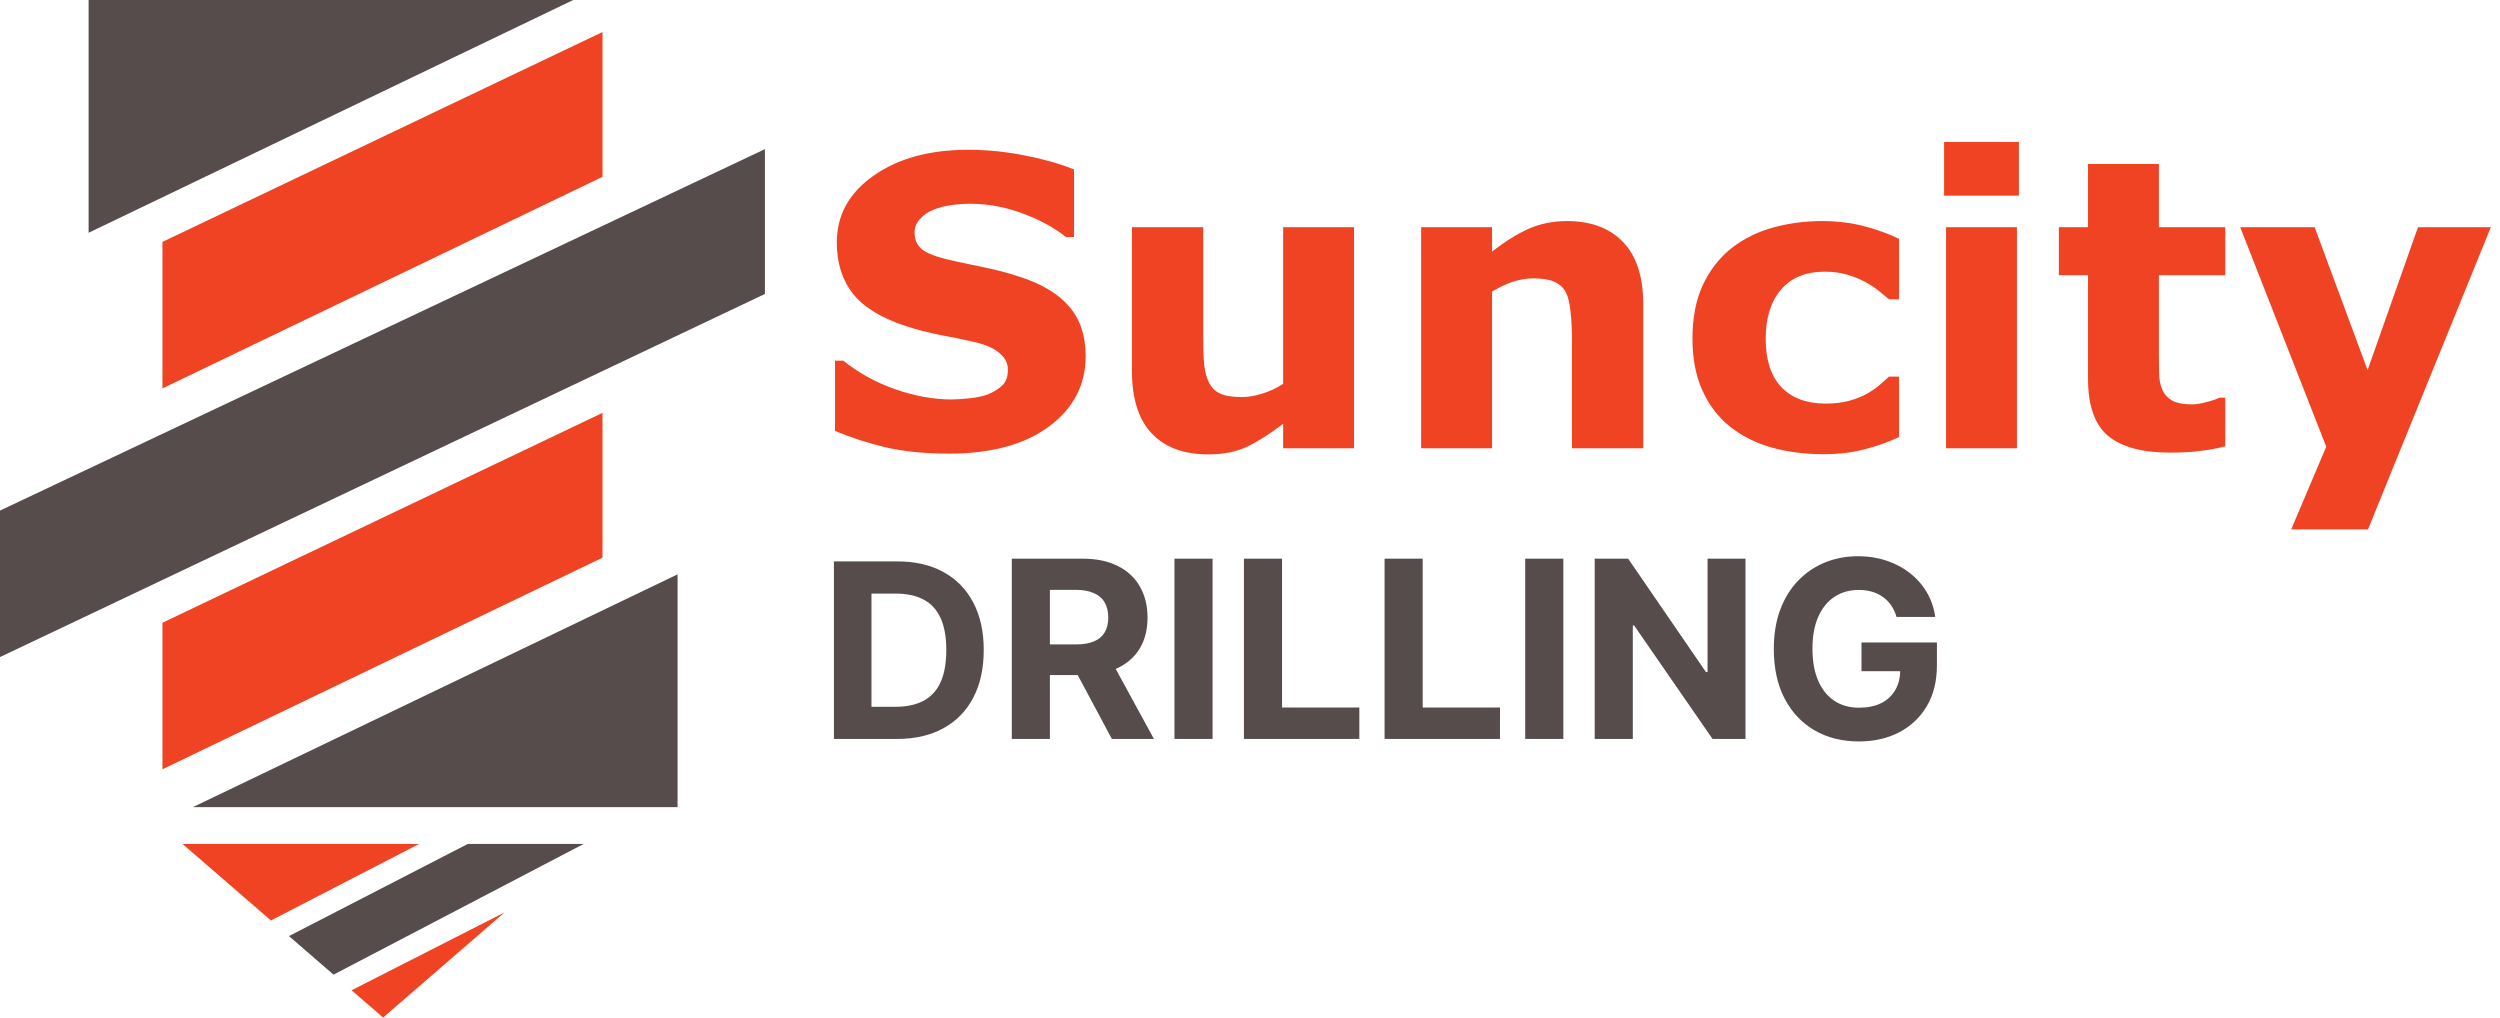 <svg width="496" height="202" viewBox="0 0 496 202" fill="none" xmlns="http://www.w3.org/2000/svg">
<path d="M38.28 160.13L134.43 113.95V160.13H38.28Z" fill="#564C4C"/>
<path d="M113.73 0L17.58 46.18V0H113.73Z" fill="#564C4C"/>
<path d="M0 130.36L151.76 58.32V29.59L0 101.3V130.36Z" fill="#564C4C"/>
<path d="M32.23 77.06L119.54 35.08V6.35L32.23 47.99V77.06Z" fill="#EF4323"/>
<path d="M32.23 152.62L119.54 110.64V81.91L32.23 123.55V152.62Z" fill="#EF4323"/>
<path d="M36.2 167.43H83.17L53.75 182.62L36.2 167.43Z" fill="#EF4323"/>
<path d="M92.82 167.43L57.33 185.72L66.17 193.37L115.81 167.43H92.82Z" fill="#564C4C"/>
<path d="M69.75 196.47L100.11 181.02L76.01 201.88L69.75 196.47Z" fill="#EF4323"/>
<path d="M215.394 70.659C215.394 76.388 212.959 81.049 208.09 84.643C203.246 88.211 196.657 89.995 188.324 89.995C183.506 89.995 179.301 89.578 175.707 88.745C172.139 87.885 168.793 86.805 165.668 85.502V71.557H167.308C170.407 74.031 173.871 75.932 177.699 77.26C181.553 78.588 185.251 79.252 188.793 79.252C189.704 79.252 190.902 79.174 192.387 79.018C193.871 78.862 195.082 78.602 196.019 78.237C197.165 77.768 198.103 77.182 198.832 76.479C199.587 75.776 199.965 74.734 199.965 73.354C199.965 72.078 199.418 70.984 198.324 70.073C197.256 69.135 195.681 68.419 193.598 67.924C191.41 67.403 189.092 66.922 186.644 66.479C184.223 66.01 181.944 65.424 179.808 64.721C174.913 63.133 171.384 60.984 169.223 58.276C167.087 55.542 166.019 52.156 166.019 48.12C166.019 42.703 168.441 38.289 173.285 34.877C178.155 31.44 184.405 29.721 192.035 29.721C195.863 29.721 199.639 30.099 203.363 30.854C207.113 31.583 210.355 32.508 213.09 33.627V47.026H211.488C209.144 45.151 206.267 43.588 202.855 42.338C199.47 41.062 196.006 40.424 192.465 40.424C191.215 40.424 189.965 40.516 188.715 40.698C187.491 40.854 186.306 41.167 185.16 41.635C184.144 42.026 183.272 42.625 182.543 43.432C181.814 44.213 181.449 45.112 181.449 46.127C181.449 47.664 182.035 48.849 183.207 49.682C184.379 50.489 186.592 51.232 189.848 51.909C191.983 52.352 194.027 52.781 195.98 53.198C197.959 53.614 200.082 54.187 202.348 54.917C206.801 56.375 210.082 58.367 212.191 60.893C214.327 63.393 215.394 66.648 215.394 70.659ZM268.637 88.94H254.574V84.096C251.97 86.075 249.587 87.586 247.426 88.627C245.264 89.643 242.686 90.151 239.691 90.151C234.848 90.151 231.111 88.758 228.48 85.971C225.876 83.185 224.574 79.07 224.574 73.627V45.073H238.715V66.831C238.715 69.044 238.78 70.893 238.91 72.377C239.066 73.836 239.405 75.047 239.926 76.01C240.42 76.974 241.163 77.677 242.152 78.12C243.168 78.562 244.574 78.784 246.371 78.784C247.569 78.784 248.897 78.562 250.355 78.12C251.814 77.677 253.22 77.026 254.574 76.167V45.073H268.637V88.94ZM326.019 88.94H311.879V67.182C311.879 65.411 311.788 63.654 311.605 61.909C311.423 60.138 311.111 58.836 310.668 58.002C310.147 57.039 309.379 56.336 308.363 55.893C307.374 55.45 305.98 55.229 304.183 55.229C302.907 55.229 301.605 55.437 300.277 55.854C298.975 56.271 297.556 56.935 296.019 57.846V88.94H281.957V45.073H296.019V49.917C298.519 47.963 300.915 46.466 303.207 45.424C305.525 44.383 308.09 43.862 310.902 43.862C315.642 43.862 319.34 45.242 321.996 48.002C324.678 50.763 326.019 54.891 326.019 60.385V88.94ZM361.84 90.112C358.012 90.112 354.509 89.656 351.332 88.745C348.181 87.833 345.433 86.427 343.09 84.526C340.772 82.625 338.975 80.229 337.699 77.338C336.423 74.448 335.785 71.062 335.785 67.182C335.785 63.094 336.462 59.565 337.816 56.596C339.196 53.627 341.111 51.167 343.558 49.213C345.928 47.364 348.663 46.01 351.762 45.151C354.861 44.292 358.077 43.862 361.41 43.862C364.405 43.862 367.165 44.187 369.691 44.838C372.217 45.489 374.574 46.336 376.762 47.377V59.37H374.769C374.223 58.901 373.558 58.354 372.777 57.729C372.022 57.104 371.084 56.492 369.965 55.893C368.897 55.32 367.725 54.852 366.449 54.487C365.173 54.096 363.689 53.901 361.996 53.901C358.246 53.901 355.355 55.099 353.324 57.495C351.319 59.864 350.316 63.094 350.316 67.182C350.316 71.401 351.345 74.604 353.402 76.792C355.486 78.979 358.428 80.073 362.23 80.073C364.001 80.073 365.59 79.877 366.996 79.487C368.428 79.07 369.613 78.588 370.551 78.042C371.436 77.521 372.217 76.974 372.894 76.401C373.571 75.828 374.196 75.268 374.769 74.721H376.762V86.713C374.548 87.755 372.23 88.575 369.808 89.174C367.413 89.799 364.756 90.112 361.84 90.112ZM400.16 88.94H386.098V45.073H400.16V88.94ZM400.551 38.823H385.707V28.159H400.551V38.823ZM441.488 88.549C439.978 88.94 438.376 89.24 436.683 89.448C434.991 89.682 432.92 89.799 430.473 89.799C425.004 89.799 420.928 88.693 418.246 86.479C415.59 84.266 414.262 80.477 414.262 75.112V54.604H408.48V45.073H414.262V32.534H428.324V45.073H441.488V54.604H428.324V70.151C428.324 71.687 428.337 73.028 428.363 74.174C428.389 75.32 428.598 76.349 428.988 77.26C429.353 78.172 429.991 78.901 430.902 79.448C431.84 79.969 433.194 80.229 434.965 80.229C435.694 80.229 436.644 80.073 437.816 79.76C439.014 79.448 439.848 79.161 440.316 78.901H441.488V88.549ZM469.73 73.432L479.73 45.073H494.183L469.808 105.034H454.574L461.527 88.627L444.457 45.073H459.223L469.73 73.432Z" fill="#EF4323"/>
<path d="M177.939 146.61H165.452V111.383H178.042C181.586 111.383 184.636 112.089 187.193 113.499C189.75 114.898 191.717 116.91 193.093 119.536C194.48 122.162 195.174 125.304 195.174 128.962C195.174 132.632 194.48 135.785 193.093 138.423C191.717 141.06 189.739 143.084 187.159 144.494C184.59 145.905 181.517 146.61 177.939 146.61ZM172.9 140.229H177.63C179.831 140.229 181.683 139.839 183.185 139.059C184.699 138.268 185.834 137.047 186.591 135.395C187.359 133.733 187.744 131.588 187.744 128.962C187.744 126.359 187.359 124.232 186.591 122.581C185.834 120.93 184.705 119.714 183.203 118.934C181.7 118.155 179.849 117.765 177.647 117.765H172.9V140.229ZM200.738 146.61V110.843H214.85C217.551 110.843 219.856 111.326 221.766 112.292C223.687 113.247 225.148 114.603 226.149 116.362C227.162 118.108 227.669 120.163 227.669 122.526C227.669 124.902 227.156 126.945 226.132 128.657C225.107 130.356 223.623 131.66 221.678 132.569C219.745 133.477 217.405 133.931 214.657 133.931H205.209V127.853H213.435C214.879 127.853 216.078 127.655 217.033 127.259C217.987 126.864 218.698 126.27 219.163 125.478C219.641 124.686 219.879 123.702 219.879 122.526C219.879 121.339 219.641 120.338 219.163 119.523C218.698 118.708 217.982 118.091 217.015 117.671C216.06 117.241 214.855 117.025 213.4 117.025H208.3V146.61H200.738ZM220.054 130.333L228.943 146.61H220.595L211.898 130.333H220.054ZM240.575 110.843V146.61H233.013V110.843H240.575ZM246.796 146.61V110.843H254.359V140.375H269.692V146.61H246.796ZM274.7 146.61V110.843H282.263V140.375H297.596V146.61H274.7ZM310.166 110.843V146.61H302.604V110.843H310.166ZM346.305 110.843V146.61H339.773L324.212 124.098H323.95V146.61H316.388V110.843H323.025L338.463 133.337H338.778V110.843H346.305ZM376.269 122.404C376.025 121.554 375.682 120.803 375.239 120.151C374.797 119.488 374.255 118.929 373.615 118.475C372.986 118.009 372.264 117.654 371.449 117.409C370.646 117.165 369.755 117.043 368.777 117.043C366.949 117.043 365.343 117.497 363.957 118.405C362.583 119.313 361.512 120.634 360.744 122.369C359.975 124.092 359.591 126.2 359.591 128.691C359.591 131.183 359.969 133.302 360.726 135.049C361.483 136.795 362.554 138.128 363.94 139.048C365.325 139.956 366.961 140.41 368.847 140.41C370.559 140.41 372.02 140.107 373.231 139.502C374.453 138.885 375.385 138.017 376.025 136.9C376.677 135.782 377.003 134.461 377.003 132.935L378.54 133.162H369.319V127.469H384.286V131.975C384.286 135.118 383.622 137.82 382.295 140.078C380.967 142.325 379.139 144.06 376.811 145.283C374.482 146.494 371.816 147.099 368.812 147.099C365.459 147.099 362.513 146.36 359.975 144.881C357.437 143.391 355.458 141.278 354.037 138.541C352.628 135.794 351.924 132.534 351.924 128.761C351.924 125.862 352.343 123.277 353.181 121.007C354.031 118.725 355.219 116.792 356.744 115.209C358.269 113.625 360.045 112.42 362.071 111.594C364.097 110.767 366.291 110.354 368.655 110.354C370.681 110.354 372.567 110.651 374.313 111.244C376.06 111.827 377.608 112.653 378.959 113.724C380.321 114.796 381.433 116.07 382.295 117.549C383.156 119.016 383.709 120.634 383.954 122.404H376.269Z" fill="#564C4C"/>
</svg>
